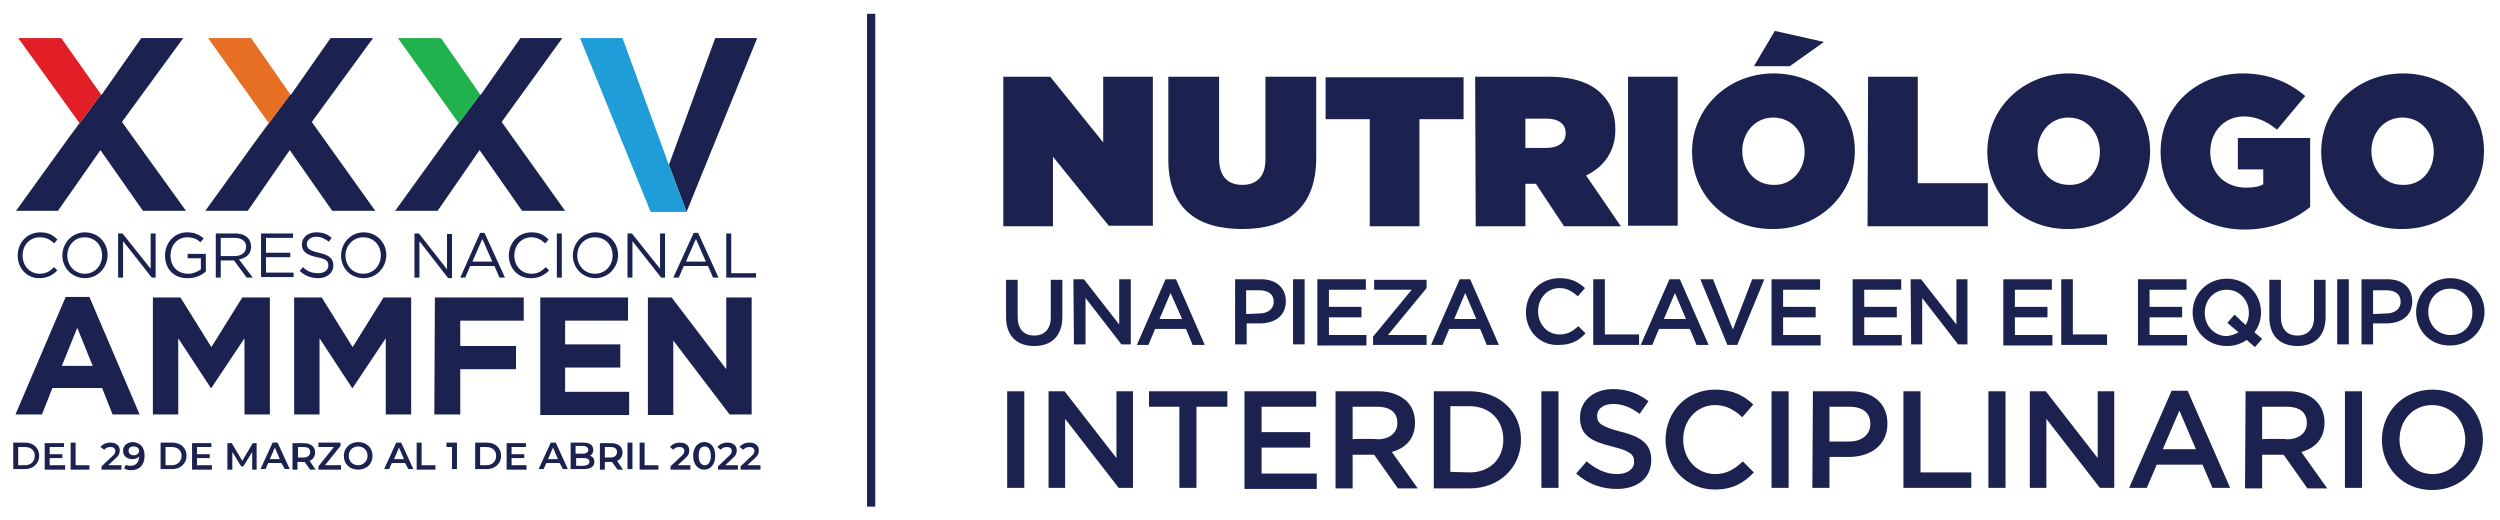 <?xml version="1.0" encoding="utf-8"?>
<!-- Generator: Adobe Illustrator 24.0.3, SVG Export Plug-In . SVG Version: 6.00 Build 0)  -->
<svg version="1.1" id="Layer_1" xmlns="http://www.w3.org/2000/svg" xmlns:xlink="http://www.w3.org/1999/xlink" x="0px" y="0px"
	 viewBox="0 0 453 94.2" style="enable-background:new 0 0 453 94.2;" xml:space="preserve">
<style type="text/css">
	.st0{fill:#1C224F;}
	.st1{fill:#E21E26;}
	.st2{fill:#E76F24;}
	.st3{fill:#1FB24D;}
	.st4{fill:#1F9DD9;}
</style>
<g>
	<g>
		<g>
			<g>
				<g>
					<path class="st0" d="M181.8,13.9h8.5l9.6,11.9V13.9h9v27h-8l-10.1-12.5V41h-9V13.9z"/>
					<path class="st0" d="M211.7,28.9v-15h9.2v14.8c0,3.4,1.7,4.8,4.2,4.8c2.4,0,4.2-1.3,4.2-4.6v-15h9.2v14.7
						c0,9.2-5.4,12.9-13.4,12.9C216.9,41.5,211.7,37.8,211.7,28.9z"/>
					<path class="st0" d="M248.2,21.6h-8V14h25v7.6h-8V41h-9C248.2,41,248.2,21.6,248.2,21.6z"/>
					<path class="st0" d="M267.3,13.9h13.2c4.8,0,7.8,1.2,9.7,3.1c1.6,1.6,2.5,3.6,2.5,6.4v0.1c0,3.9-2,6.7-5.3,8.3l6.3,9.2h-10.3
						l-5.1-7.7h-1.9V41h-9L267.3,13.9L267.3,13.9z M280.2,26.8c2.2,0,3.5-1,3.5-2.6v-0.1c0-1.7-1.4-2.6-3.4-2.6h-3.9v5.3H280.2
						L280.2,26.8z"/>
					<path class="st0" d="M295,13.9h9v27h-9V13.9z"/>
					<path class="st0" d="M306.6,27.5L306.6,27.5c0-7.9,6.5-14.2,14.8-14.2s14.7,6.2,14.7,14v0.1c0,7.8-6.5,14.1-14.8,14.1
						C312.9,41.6,306.6,35.4,306.6,27.5z M327,27.5L327,27.5c0-3.3-2.2-6.2-5.7-6.2c-3.4,0-5.6,2.9-5.6,6v0.1c0,3.2,2.2,6.1,5.7,6.1
						C324.8,33.6,327,30.7,327,27.5z M321.6,5.6l8.9,2l-6.2,4.4h-6.5L321.6,5.6z"/>
					<path class="st0" d="M338.5,13.9h9v19.3h12.7V41h-21.8L338.5,13.9L338.5,13.9z"/>
					<path class="st0" d="M360.1,27.5L360.1,27.5c0-7.9,6.5-14.2,14.8-14.2c8.4,0,14.7,6.2,14.7,14v0.1c0,7.8-6.5,14.1-14.8,14.1
						C366.5,41.6,360.1,35.4,360.1,27.5z M380.5,27.5L380.5,27.5c0-3.3-2.2-6.2-5.7-6.2c-3.4,0-5.6,2.9-5.6,6v0.1
						c0,3.2,2.2,6.1,5.7,6.1C378.4,33.6,380.5,30.7,380.5,27.5z"/>
					<path class="st0" d="M391.5,27.5L391.5,27.5c0-8.1,6.4-14.2,14.9-14.2c4.6,0,8.4,1.6,11.3,4.1l-5.1,6.1c-1.8-1.5-3.8-2.4-6-2.4
						c-3.5,0-6.1,2.7-6.1,6.4v0.1c0,3.8,2.7,6.4,6.5,6.4c1.5,0,2.4-0.2,3.1-0.6v-2.7h-4.6V25h13.1v12.5c-2.9,2.4-7,4.1-11.9,4.1
						C398.3,41.6,391.5,35.9,391.5,27.5z"/>
					<path class="st0" d="M420.6,27.5L420.6,27.5c0-7.9,6.5-14.2,14.8-14.2c8.4,0,14.7,6.2,14.7,14v0.1c0,7.8-6.5,14.1-14.8,14.1
						C427,41.6,420.6,35.4,420.6,27.5z M441,27.5L441,27.5c0-3.3-2.2-6.2-5.7-6.2c-3.4,0-5.6,2.9-5.6,6v0.1c0,3.2,2.2,6.1,5.7,6.1
						C438.9,33.6,441,30.7,441,27.5z"/>
				</g>
			</g>
			<g>
				<g>
					<path class="st0" d="M182.3,57.5v-6.8h2.1v6.7c0,2.2,1.1,3.4,3,3.4c1.8,0,3-1.1,3-3.3v-6.8h2.1v6.7c0,3.5-2,5.3-5.1,5.3
						C184.3,62.7,182.3,60.9,182.3,57.5z"/>
					<path class="st0" d="M194.5,50.6h1.9l6.4,8.2v-8.2h2.1v11.8h-1.7l-6.5-8.4v8.4h-2.1L194.5,50.6L194.5,50.6z"/>
					<path class="st0" d="M211.2,50.6h1.9l5.2,11.9h-2.2l-1.2-2.9h-5.6l-1.2,2.9H206L211.2,50.6z M214.2,57.8l-2.1-4.7l-2,4.7H214.2
						z"/>
					<path class="st0" d="M223.8,50.6h4.7c2.8,0,4.5,1.6,4.5,4l0,0c0,2.7-2.1,4-4.7,4h-2.4v3.8h-2.1V50.6L223.8,50.6z M228.2,56.8
						c1.6,0,2.6-0.9,2.6-2.1l0,0c0-1.4-1-2.1-2.6-2.1h-2.4v4.3L228.2,56.8L228.2,56.8z"/>
					<path class="st0" d="M234.3,50.6h2.1v11.8h-2.1V50.6z"/>
					<path class="st0" d="M238.7,50.6h8.8v1.9h-6.7v3.1h5.9v1.9h-5.9v3.2h6.8v1.9h-8.9L238.7,50.6L238.7,50.6z"/>
					<path class="st0" d="M248.8,61l7-8.5H249v-1.8h9.5v1.5l-7,8.5h7v1.8h-9.7V61L248.8,61z"/>
					<path class="st0" d="M264.5,50.6h1.9l5.2,11.9h-2.2l-1.2-2.9h-5.6l-1.2,2.9h-2.1L264.5,50.6z M267.5,57.8l-2-4.7l-2,4.7H267.5z
						"/>
					<path class="st0" d="M276.5,56.6L276.5,56.6c0-3.4,2.5-6.2,6.1-6.2c2.2,0,3.5,0.8,4.6,1.8l-1.3,1.5c-1-0.9-2-1.5-3.3-1.5
						c-2.3,0-3.9,1.9-3.9,4.2l0,0c0,2.3,1.6,4.2,3.9,4.2c1.5,0,2.4-0.6,3.4-1.5l1.3,1.3c-1.2,1.3-2.6,2.1-4.8,2.1
						C279.1,62.7,276.5,60,276.5,56.6z"/>
					<path class="st0" d="M288.7,50.6h2.1v10h6.2v1.9h-8.3L288.7,50.6L288.7,50.6z"/>
					<path class="st0" d="M302.5,50.6h1.9l5.2,11.9h-2.2l-1.2-2.9h-5.6l-1.2,2.9h-2.1L302.5,50.6z M305.5,57.8l-2-4.7l-2,4.7H305.5z
						"/>
					<path class="st0" d="M308.1,50.6h2.3l3.6,9.1l3.5-9.1h2.2l-4.9,11.9H313L308.1,50.6z"/>
					<path class="st0" d="M321,50.6h8.8v1.9h-6.7v3.1h5.9v1.9h-5.9v3.2h6.8v1.9H321V50.6L321,50.6z"/>
					<path class="st0" d="M335.7,50.6h8.8v1.9h-6.7v3.1h5.9v1.9h-5.9v3.2h6.8v1.9h-8.9L335.7,50.6L335.7,50.6z"/>
					<path class="st0" d="M346.2,50.6h1.9l6.4,8.2v-8.2h2v11.8h-1.7l-6.5-8.4v8.4h-2L346.2,50.6L346.2,50.6z"/>
					<path class="st0" d="M363,50.6h8.8v1.9h-6.7v3.1h5.9v1.9h-5.9v3.2h6.8v1.9H363V50.6z"/>
					<path class="st0" d="M373.5,50.6h2.1v10h6.2v1.9h-8.3L373.5,50.6L373.5,50.6z"/>
					<path class="st0" d="M387.4,50.6h8.8v1.9h-6.7v3.1h5.9v1.9h-5.9v3.2h6.8v1.9h-8.9L387.4,50.6L387.4,50.6z"/>
					<path class="st0" d="M407.1,61.6c-1,0.7-2.2,1.1-3.6,1.1c-3.6,0-6.2-2.8-6.2-6.1l0,0c0-3.3,2.6-6.1,6.2-6.1s6.2,2.8,6.2,6.1
						l0,0c0,1.3-0.4,2.6-1.2,3.6l1.4,1.2l-1.3,1.5L407.1,61.6z M405.6,60.2l-2-1.7l1.3-1.5l2,1.9c0.4-0.6,0.6-1.4,0.6-2.2l0,0
						c0-2.3-1.7-4.2-4-4.2c-2.4,0-4,1.9-4,4.2l0,0c0,2.3,1.7,4.2,4,4.2C404.3,60.8,405,60.6,405.6,60.2z"/>
					<path class="st0" d="M411.2,57.5v-6.8h2.1v6.7c0,2.2,1.1,3.4,3,3.4c1.8,0,3-1.1,3-3.3v-6.8h2.1v6.7c0,3.5-2,5.3-5.1,5.3
						C413.2,62.7,411.2,60.9,411.2,57.5z"/>
					<path class="st0" d="M423.5,50.6h2.1v11.8h-2.1V50.6z"/>
					<path class="st0" d="M427.9,50.6h4.7c2.8,0,4.5,1.6,4.5,4l0,0c0,2.7-2.1,4-4.7,4H430v3.8h-2.1V50.6L427.9,50.6z M432.4,56.8
						c1.6,0,2.6-0.9,2.6-2.1l0,0c0-1.4-1-2.1-2.6-2.1H430v4.3L432.4,56.8L432.4,56.8z"/>
					<path class="st0" d="M437.8,56.6L437.8,56.6c0-3.4,2.6-6.2,6.2-6.2s6.2,2.8,6.2,6.1l0,0c0,3.3-2.6,6.1-6.2,6.1
						C440.4,62.7,437.8,59.9,437.8,56.6z M448,56.6L448,56.6c0-2.4-1.7-4.3-4-4.3c-2.4,0-4,1.9-4,4.2l0,0c0,2.3,1.7,4.2,4,4.2
						C446.4,60.8,448,58.9,448,56.6z"/>
				</g>
			</g>
			<g>
				<path class="st0" d="M182.5,70.9h3.1v17.5h-3.1V70.9z"/>
				<path class="st0" d="M190,70.9h2.9l9.4,12.1V70.9h3v17.5h-2.6L193,75.9v12.5h-3V70.9L190,70.9z"/>
				<path class="st0" d="M213.8,73.7h-5.6v-2.8h14.2v2.8h-5.6v14.7h-3.1V73.7H213.8z"/>
				<path class="st0" d="M225.5,70.9h13v2.8h-9.9v4.6h8.8v2.8h-8.8v4.7h10v2.8h-13.1V70.9L225.5,70.9z"/>
				<path class="st0" d="M242,70.9h7.8c2.2,0,3.9,0.7,5.1,1.8c0.9,0.9,1.5,2.2,1.5,3.8v0.1c0,2.9-1.7,4.6-4.2,5.3l4.7,6.6h-3.6
					l-4.3-6.1h-3.9v6.1H242V70.9L242,70.9z M249.6,79.6c2.2,0,3.6-1.2,3.6-2.9v-0.1c0-1.9-1.4-2.9-3.6-2.9h-4.5v5.9
					C245.1,79.5,249.6,79.5,249.6,79.6z"/>
				<path class="st0" d="M259.8,70.9h6.5c5.5,0,9.3,3.8,9.3,8.7v0.1c0,4.9-3.8,8.8-9.3,8.8h-6.5C259.8,88.4,259.8,70.9,259.8,70.9z
					 M266.3,85.6c3.7,0,6.1-2.5,6.1-5.9v-0.1c0-3.4-2.4-6-6.1-6h-3.5v11.9L266.3,85.6L266.3,85.6z"/>
				<path class="st0" d="M279.3,70.9h3.1v17.5h-3.1V70.9z"/>
				<path class="st0" d="M285.6,85.8l1.9-2.2c1.7,1.4,3.4,2.3,5.5,2.3c1.9,0,3.1-0.9,3.1-2.2v-0.1c0-1.2-0.7-1.9-4-2.7
					c-3.7-0.9-5.8-2-5.8-5.2v-0.1c0-3,2.5-5.1,6-5.1c2.5,0,4.6,0.8,6.4,2.2l-1.6,2.3c-1.6-1.2-3.1-1.8-4.8-1.8
					c-1.8,0-2.9,0.9-2.9,2.1v0.1c0,1.3,0.8,1.9,4.2,2.8c3.7,0.9,5.6,2.2,5.6,5.1v0.1c0,3.3-2.6,5.2-6.2,5.2
					C290.2,88.6,287.7,87.7,285.6,85.8z"/>
				<path class="st0" d="M301.8,79.7L301.8,79.7c0-5,3.7-9.1,9-9.1c3.2,0,5.2,1.1,6.9,2.7l-2,2.3c-1.4-1.3-2.9-2.2-4.9-2.2
					c-3.4,0-5.8,2.8-5.8,6.2v0.1c0,3.4,2.4,6.2,5.8,6.2c2.1,0,3.5-0.9,5-2.3l2,2c-1.8,1.9-3.8,3.1-7.1,3.1
					C305.6,88.7,301.8,84.7,301.8,79.7z"/>
				<path class="st0" d="M321,70.9h3.1v17.5H321V70.9z"/>
				<path class="st0" d="M328.5,70.9h6.9c4.1,0,6.6,2.3,6.6,5.8v0.1c0,3.9-3.1,6-7,6h-3.5v5.6h-3.1L328.5,70.9L328.5,70.9z
					 M335.1,80c2.3,0,3.8-1.3,3.8-3.1v-0.1c0-2.1-1.5-3.1-3.8-3.1h-3.6V80H335.1L335.1,80z"/>
				<path class="st0" d="M344.9,70.9h3.1v14.7h9.2v2.8h-12.3L344.9,70.9L344.9,70.9z"/>
				<path class="st0" d="M360.3,70.9h3.1v17.5h-3.1V70.9z"/>
				<path class="st0" d="M367.8,70.9h2.9l9.4,12.1V70.9h3v17.5h-2.6l-9.7-12.5v12.5h-3L367.8,70.9L367.8,70.9z"/>
				<path class="st0" d="M393.5,70.8h2.9l7.7,17.6h-3.2l-1.8-4.2h-8.3l-1.8,4.2h-3.2L393.5,70.8z M397.9,81.4l-3-7l-3,7H397.9z"/>
				<path class="st0" d="M406.9,70.9h7.8c2.2,0,3.9,0.7,5,1.8c0.9,0.9,1.5,2.2,1.5,3.8v0.1c0,2.9-1.7,4.6-4.2,5.3l4.7,6.6h-3.6
					l-4.3-6.1h-3.9v6.1h-3.1L406.9,70.9L406.9,70.9z M414.4,79.6c2.2,0,3.6-1.2,3.6-2.9v-0.1c0-1.9-1.4-2.9-3.6-2.9h-4.5v5.9
					C409.9,79.5,414.4,79.5,414.4,79.6z"/>
				<path class="st0" d="M424.9,70.9h3.1v17.5h-3.1V70.9z"/>
				<path class="st0" d="M431.6,79.7L431.6,79.7c0-5,3.8-9.1,9.2-9.1s9.1,4.1,9.1,9v0.1c0,4.9-3.8,9.1-9.2,9.1
					S431.6,84.6,431.6,79.7z M446.7,79.7L446.7,79.7c0-3.5-2.5-6.3-6-6.3s-5.9,2.8-5.9,6.2v0.1c0,3.4,2.5,6.2,6,6.2
					C444.2,85.9,446.7,83.1,446.7,79.7z"/>
			</g>
		</g>
	</g>
	<g>
		<g>
			<g>
				<g>
					<g>
						<polygon class="st0" points="33.2,6.9 25.6,6.9 18.4,17.2 18.3,17.1 12.5,24.9 12.5,24.9 2.9,38.2 10.5,38.2 18.2,27.2 
							25.9,38.2 33.7,38.2 22.1,22.1 						"/>
						<polygon class="st1" points="18.3,17.1 11.1,6.9 3.3,6.9 14.4,22.3 12.5,24.9 12.5,24.9 						"/>
					</g>
					<g>
						<polygon class="st0" points="67.6,6.9 59.9,6.9 52.7,17.2 52.6,17.1 46.8,24.9 46.8,24.9 37.2,38.2 44.9,38.2 52.5,27.2 
							60.2,38.2 68,38.2 56.5,22.1 						"/>
						<polygon class="st2" points="52.6,17.1 45.5,6.9 37.7,6.9 48.7,22.3 46.8,24.9 46.8,24.9 						"/>
					</g>
					<g>
						<polygon class="st0" points="101.9,6.9 94.3,6.9 87.1,17.2 87,17.1 81.2,24.9 81.2,24.9 71.6,38.2 79.3,38.2 86.9,27.2 
							94.6,38.2 102.4,38.2 90.9,22.1 						"/>
						<polygon class="st3" points="87,17.1 79.9,6.9 72.1,6.9 83.1,22.3 81.2,24.9 81.2,24.9 						"/>
					</g>
					<polygon class="st0" points="129.6,6.9 121.2,29.9 124.4,38.4 137.2,6.9 					"/>
					<polygon class="st4" points="112.8,6.9 105.1,6.9 117.9,38.4 124.4,38.4 124.4,38.4 121.2,29.9 					"/>
				</g>
				<g>
					<g>
						<path class="st0" d="M3.2,46.3L3.2,46.3c0-2.3,1.7-4.2,4.1-4.2c1.5,0,2.3,0.5,3.1,1.3l-0.6,0.7C9.1,43.4,8.3,43,7.2,43
							c-1.8,0-3.1,1.4-3.1,3.3l0,0c0,1.9,1.3,3.3,3.1,3.3c1.1,0,1.8-0.4,2.6-1.2l0.6,0.6c-0.8,0.8-1.8,1.4-3.2,1.4
							C4.9,50.5,3.2,48.6,3.2,46.3z"/>
						<path class="st0" d="M11.3,46.3L11.3,46.3c0-2.2,1.7-4.2,4.1-4.2s4.1,1.9,4.1,4.1l0,0c0,2.2-1.7,4.2-4.1,4.2
							S11.3,48.5,11.3,46.3z M18.5,46.3L18.5,46.3c0-1.9-1.3-3.3-3.2-3.3c-1.8,0-3.1,1.5-3.1,3.3l0,0c0,1.8,1.3,3.3,3.2,3.3
							C17.2,49.6,18.5,48.1,18.5,46.3z"/>
						<path class="st0" d="M21.3,42.3h0.9l5.1,6.4v-6.4h0.9v8h-0.7l-5.2-6.6v6.6h-0.9v-8H21.3z"/>
						<path class="st0" d="M29.9,46.3L29.9,46.3c0-2.2,1.6-4.2,4-4.2c1.3,0,2.2,0.4,3,1.1l-0.6,0.7C35.7,43.3,35,43,33.9,43
							c-1.8,0-3,1.5-3,3.3l0,0c0,1.9,1.2,3.3,3.2,3.3c0.9,0,1.8-0.4,2.3-0.8v-2H34V46h3.3v3.2c-0.8,0.7-1.9,1.2-3.2,1.2
							C31.4,50.5,29.9,48.6,29.9,46.3z"/>
						<path class="st0" d="M39.1,42.3h3.5c1,0,1.8,0.3,2.3,0.8c0.4,0.4,0.6,1,0.6,1.6l0,0c0,1.3-0.9,2.1-2.2,2.3l2.5,3.3h-1.1
							l-2.3-3.1H40v3.1h-0.9V42.3L39.1,42.3z M42.5,46.4c1.2,0,2.1-0.6,2.1-1.7l0,0c0-1-0.8-1.6-2.1-1.6H40v3.3H42.5z"/>
						<path class="st0" d="M47.3,42.3h5.8v0.8h-4.9v2.7h4.4v0.8h-4.4v2.8h5v0.8h-5.9L47.3,42.3L47.3,42.3z"/>
						<path class="st0" d="M54.3,49.1l0.6-0.7c0.8,0.8,1.6,1.1,2.8,1.1c1.1,0,1.8-0.6,1.8-1.4l0,0c0-0.8-0.4-1.2-2.1-1.5
							c-1.8-0.4-2.7-1-2.7-2.3l0,0c0-1.3,1.1-2.2,2.6-2.2c1.2,0,2,0.3,2.8,1l-0.5,0.7c-0.8-0.6-1.5-0.9-2.3-0.9
							c-1,0-1.7,0.6-1.7,1.3l0,0c0,0.8,0.4,1.2,2.2,1.6c1.8,0.4,2.6,1,2.6,2.3l0,0c0,1.4-1.2,2.3-2.7,2.3
							C56.4,50.4,55.3,50,54.3,49.1z"/>
						<path class="st0" d="M61.8,46.3L61.8,46.3c0-2.2,1.7-4.2,4.1-4.2S70,44,70,46.2l0,0c0,2.2-1.7,4.2-4.1,4.2
							C63.4,50.4,61.8,48.5,61.8,46.3z M69,46.3L69,46.3c0-1.9-1.3-3.3-3.2-3.3c-1.8,0-3.2,1.5-3.2,3.3l0,0c0,1.8,1.3,3.3,3.2,3.3
							C67.7,49.6,69,48.1,69,46.3z"/>
						<path class="st0" d="M75.1,42.3h0.8l5.1,6.5v-6.4h0.9v8h-0.7L76,43.7v6.6h-0.9V42.3L75.1,42.3z"/>
						<path class="st0" d="M87,42.2h0.8l3.7,8.1h-1l-0.9-2.1h-4.4l-0.9,2.1h-0.9L87,42.2z M89.2,47.4l-1.8-4.1l-1.8,4.1H89.2z"/>
						<path class="st0" d="M92.2,46.3L92.2,46.3c0-2.3,1.7-4.2,4.1-4.2c1.5,0,2.3,0.5,3.1,1.3l-0.6,0.7c-0.7-0.6-1.4-1.1-2.5-1.1
							c-1.8,0-3.1,1.4-3.1,3.3l0,0c0,1.9,1.3,3.3,3.1,3.3c1.1,0,1.8-0.4,2.6-1.2l0.6,0.6c-0.8,0.8-1.8,1.4-3.2,1.4
							C93.9,50.5,92.2,48.6,92.2,46.3z"/>
						<path class="st0" d="M100.9,42.3h0.9v8h-0.9V42.3z"/>
						<path class="st0" d="M103.8,46.3L103.8,46.3c0-2.2,1.7-4.2,4.1-4.2s4.1,1.9,4.1,4.1l0,0c0,2.2-1.7,4.2-4.1,4.2
							S103.8,48.5,103.8,46.3z M111,46.3L111,46.3c0-1.9-1.3-3.3-3.2-3.3s-3.2,1.5-3.2,3.3l0,0c0,1.8,1.3,3.3,3.2,3.3
							S111,48.1,111,46.3z"/>
						<path class="st0" d="M113.7,42.3h0.8l5.1,6.4v-6.4h0.9v8h-0.7l-5.2-6.6v6.6h-0.9L113.7,42.3L113.7,42.3z"/>
						<path class="st0" d="M125.7,42.2h0.8l3.7,8.1h-1l-0.9-2.1h-4.4l-0.9,2.1h-1L125.7,42.2z M127.9,47.4l-1.8-4.1l-1.8,4.1H127.9z
							"/>
						<path class="st0" d="M131.6,42.3h0.9v7.2h4.5v0.8h-5.4V42.3L131.6,42.3z"/>
					</g>
					<g>
						<path class="st0" d="M11.9,53.8h4.3l9.1,21.3h-4.9l-1.9-4.8h-9l-1.9,4.8H2.8L11.9,53.8z M16.8,66.3L14,59.4l-2.8,6.9H16.8z"/>
						<path class="st0" d="M27.7,53.9h5l5.6,9l5.6-9h5v21.2h-4.6V61.3l-6,9h-0.1l-5.9-9v13.8h-4.6L27.7,53.9L27.7,53.9z"/>
						<path class="st0" d="M53.3,53.9h5l5.6,9l5.6-9h5v21.2h-4.6V61.3l-6,9h-0.1l-5.9-9v13.8h-4.6L53.3,53.9L53.3,53.9z"/>
						<path class="st0" d="M78.8,53.9h16.1v4.2H83.4v4.6h10.1v4.2H83.4v8.2h-4.7L78.8,53.9L78.8,53.9z"/>
						<path class="st0" d="M97.9,53.9h15.9v4.2h-11.4v4.3h10v4.2h-10V71H114v4.2H97.9V53.9L97.9,53.9z"/>
						<path class="st0" d="M117.4,53.9h4.3l9.9,13v-13h4.6v21.2h-4L122,61.7v13.5h-4.6V53.9L117.4,53.9z"/>
					</g>
				</g>
			</g>
		</g>
	</g>
	<rect x="157.1" y="2.5" class="st0" width="1.5" height="89.3"/>
</g>
<g>
	<path class="st0" d="M2.4,80.2h2.1c1.6,0,2.6,1,2.6,2.4s-1.1,2.4-2.6,2.4H2.4V80.2z M4.5,84.3c1.1,0,1.8-0.7,1.8-1.7S5.6,81,4.5,81
		H3.3v3.3H4.5z"/>
	<path class="st0" d="M11.8,84.3v0.8H8.1v-4.8h3.5V81H9v1.3h2.3V83H9v1.3H11.8z"/>
	<path class="st0" d="M12.8,80.2h0.9v4.1h2.5v0.8h-3.4V80.2z"/>
	<path class="st0" d="M22,84.3v0.8h-3.6v-0.6l1.9-1.8c0.5-0.4,0.6-0.7,0.6-1c0-0.4-0.3-0.7-0.9-0.7c-0.5,0-0.9,0.2-1.1,0.5L18.2,81
		c0.4-0.5,1-0.8,1.8-0.8c1,0,1.7,0.5,1.7,1.4c0,0.5-0.1,0.9-0.8,1.5l-1.3,1.2H22z"/>
	<path class="st0" d="M26.2,82.6c0,1.7-1,2.6-2.4,2.6c-0.5,0-0.9-0.1-1.3-0.3l0.3-0.7c0.3,0.2,0.6,0.2,0.9,0.2
		c0.9,0,1.5-0.6,1.5-1.7v0C25,83,24.5,83.2,24,83.2c-1,0-1.7-0.6-1.7-1.5c0-1,0.8-1.6,1.8-1.6C25.4,80.2,26.2,81,26.2,82.6z
		 M25.2,81.7c0-0.5-0.4-0.8-1-0.8c-0.6,0-0.9,0.3-0.9,0.8c0,0.5,0.4,0.8,1,0.8C24.8,82.5,25.2,82.1,25.2,81.7z"/>
	<path class="st0" d="M29.1,80.2h2.1c1.6,0,2.6,1,2.6,2.4s-1.1,2.4-2.6,2.4h-2.1V80.2z M31.1,84.3c1.1,0,1.8-0.7,1.8-1.7
		S32.2,81,31.1,81H30v3.3H31.1z"/>
	<path class="st0" d="M38.4,84.3v0.8h-3.6v-4.8h3.5V81h-2.6v1.3H38V83h-2.3v1.3H38.4z"/>
	<path class="st0" d="M45.7,85.1l0-3.2l-1.6,2.6h-0.4l-1.6-2.6v3.2h-0.9v-4.8H42l1.9,3.2l1.9-3.2h0.7l0,4.8H45.7z"/>
	<path class="st0" d="M51,83.9h-2.4l-0.5,1.1h-0.9l2.2-4.8h0.9l2.2,4.8h-0.9L51,83.9z M50.7,83.2l-0.9-2.1l-0.9,2.1H50.7z"/>
	<path class="st0" d="M56.2,85.1l-1-1.4c-0.1,0-0.1,0-0.2,0h-1.1v1.4H53v-4.8h2c1.3,0,2.1,0.6,2.1,1.7c0,0.7-0.4,1.3-1,1.5l1.1,1.6
		H56.2z M55,81h-1v1.9h1c0.8,0,1.2-0.4,1.2-1C56.2,81.3,55.8,81,55,81z"/>
	<path class="st0" d="M61.8,84.3v0.8h-4.1v-0.6l2.8-3.5h-2.8v-0.8h4v0.6l-2.8,3.5H61.8z"/>
	<path class="st0" d="M62.3,82.6c0-1.4,1.1-2.5,2.6-2.5c1.5,0,2.6,1,2.6,2.5s-1.1,2.5-2.6,2.5C63.4,85.1,62.3,84.1,62.3,82.6z
		 M66.6,82.6c0-1-0.7-1.7-1.7-1.7c-1,0-1.7,0.7-1.7,1.7s0.7,1.7,1.7,1.7C65.8,84.3,66.6,83.6,66.6,82.6z"/>
	<path class="st0" d="M73.4,83.9H71l-0.5,1.1h-0.9l2.2-4.8h0.9l2.2,4.8h-0.9L73.4,83.9z M73.2,83.2l-0.9-2.1l-0.9,2.1H73.2z"/>
	<path class="st0" d="M75.5,80.2h0.9v4.1h2.5v0.8h-3.4V80.2z"/>
	<path class="st0" d="M82.8,80.2v4.8h-0.9V81h-1v-0.8H82.8z"/>
	<path class="st0" d="M86.1,80.2h2.1c1.6,0,2.6,1,2.6,2.4s-1.1,2.4-2.6,2.4h-2.1V80.2z M88.1,84.3c1.1,0,1.8-0.7,1.8-1.7
		S89.2,81,88.1,81H87v3.3H88.1z"/>
	<path class="st0" d="M95.4,84.3v0.8h-3.6v-4.8h3.5V81h-2.6v1.3H95V83h-2.3v1.3H95.4z"/>
	<path class="st0" d="M101.4,83.9H99l-0.5,1.1h-0.9l2.2-4.8h0.9l2.2,4.8h-0.9L101.4,83.9z M101.1,83.2l-0.9-2.1l-0.9,2.1H101.1z"/>
	<path class="st0" d="M107.7,83.7c0,0.8-0.6,1.3-1.9,1.3h-2.4v-4.8h2.3c1.2,0,1.8,0.5,1.8,1.3c0,0.5-0.2,0.9-0.6,1.1
		C107.4,82.7,107.7,83.1,107.7,83.7z M104.3,80.9v1.3h1.3c0.6,0,1-0.2,1-0.7c0-0.4-0.4-0.7-1-0.7H104.3z M106.8,83.7
		c0-0.5-0.4-0.7-1-0.7h-1.4v1.4h1.4C106.5,84.3,106.8,84.1,106.8,83.7z"/>
	<path class="st0" d="M111.9,85.1l-1-1.4c-0.1,0-0.1,0-0.2,0h-1.1v1.4h-0.9v-4.8h2c1.3,0,2.1,0.6,2.1,1.7c0,0.7-0.4,1.3-1,1.5
		l1.1,1.6H111.9z M110.6,81h-1v1.9h1c0.8,0,1.2-0.4,1.2-1C111.8,81.3,111.4,81,110.6,81z"/>
	<path class="st0" d="M113.7,80.2h0.9v4.8h-0.9V80.2z"/>
	<path class="st0" d="M115.9,80.2h0.9v4.1h2.5v0.8h-3.4V80.2z"/>
	<path class="st0" d="M125.1,84.3v0.8h-3.6v-0.6l1.9-1.8c0.5-0.4,0.6-0.7,0.6-1c0-0.4-0.3-0.7-0.9-0.7c-0.5,0-0.9,0.2-1.1,0.5
		l-0.6-0.5c0.4-0.5,1-0.8,1.8-0.8c1,0,1.7,0.5,1.7,1.4c0,0.5-0.1,0.9-0.8,1.5l-1.3,1.2H125.1z"/>
	<path class="st0" d="M125.6,82.6c0-1.6,0.9-2.5,2-2.5c1.2,0,2,0.9,2,2.5s-0.9,2.5-2,2.5C126.5,85.1,125.6,84.2,125.6,82.6z
		 M128.8,82.6c0-1.2-0.5-1.7-1.1-1.7c-0.7,0-1.1,0.5-1.1,1.7c0,1.2,0.5,1.7,1.1,1.7C128.3,84.3,128.8,83.8,128.8,82.6z"/>
	<path class="st0" d="M133.7,84.3v0.8h-3.6v-0.6l1.9-1.8c0.5-0.4,0.6-0.7,0.6-1c0-0.4-0.3-0.7-0.9-0.7c-0.5,0-0.9,0.2-1.1,0.5
		L130,81c0.4-0.5,1-0.8,1.8-0.8c1,0,1.7,0.5,1.7,1.4c0,0.5-0.1,0.9-0.8,1.5l-1.3,1.2H133.7z"/>
	<path class="st0" d="M137.8,84.3v0.8h-3.6v-0.6l1.9-1.8c0.5-0.4,0.6-0.7,0.6-1c0-0.4-0.3-0.7-0.9-0.7c-0.5,0-0.9,0.2-1.1,0.5
		L134,81c0.4-0.5,1-0.8,1.8-0.8c1,0,1.7,0.5,1.7,1.4c0,0.5-0.1,0.9-0.8,1.5l-1.3,1.2H137.8z"/>
</g>
</svg>
